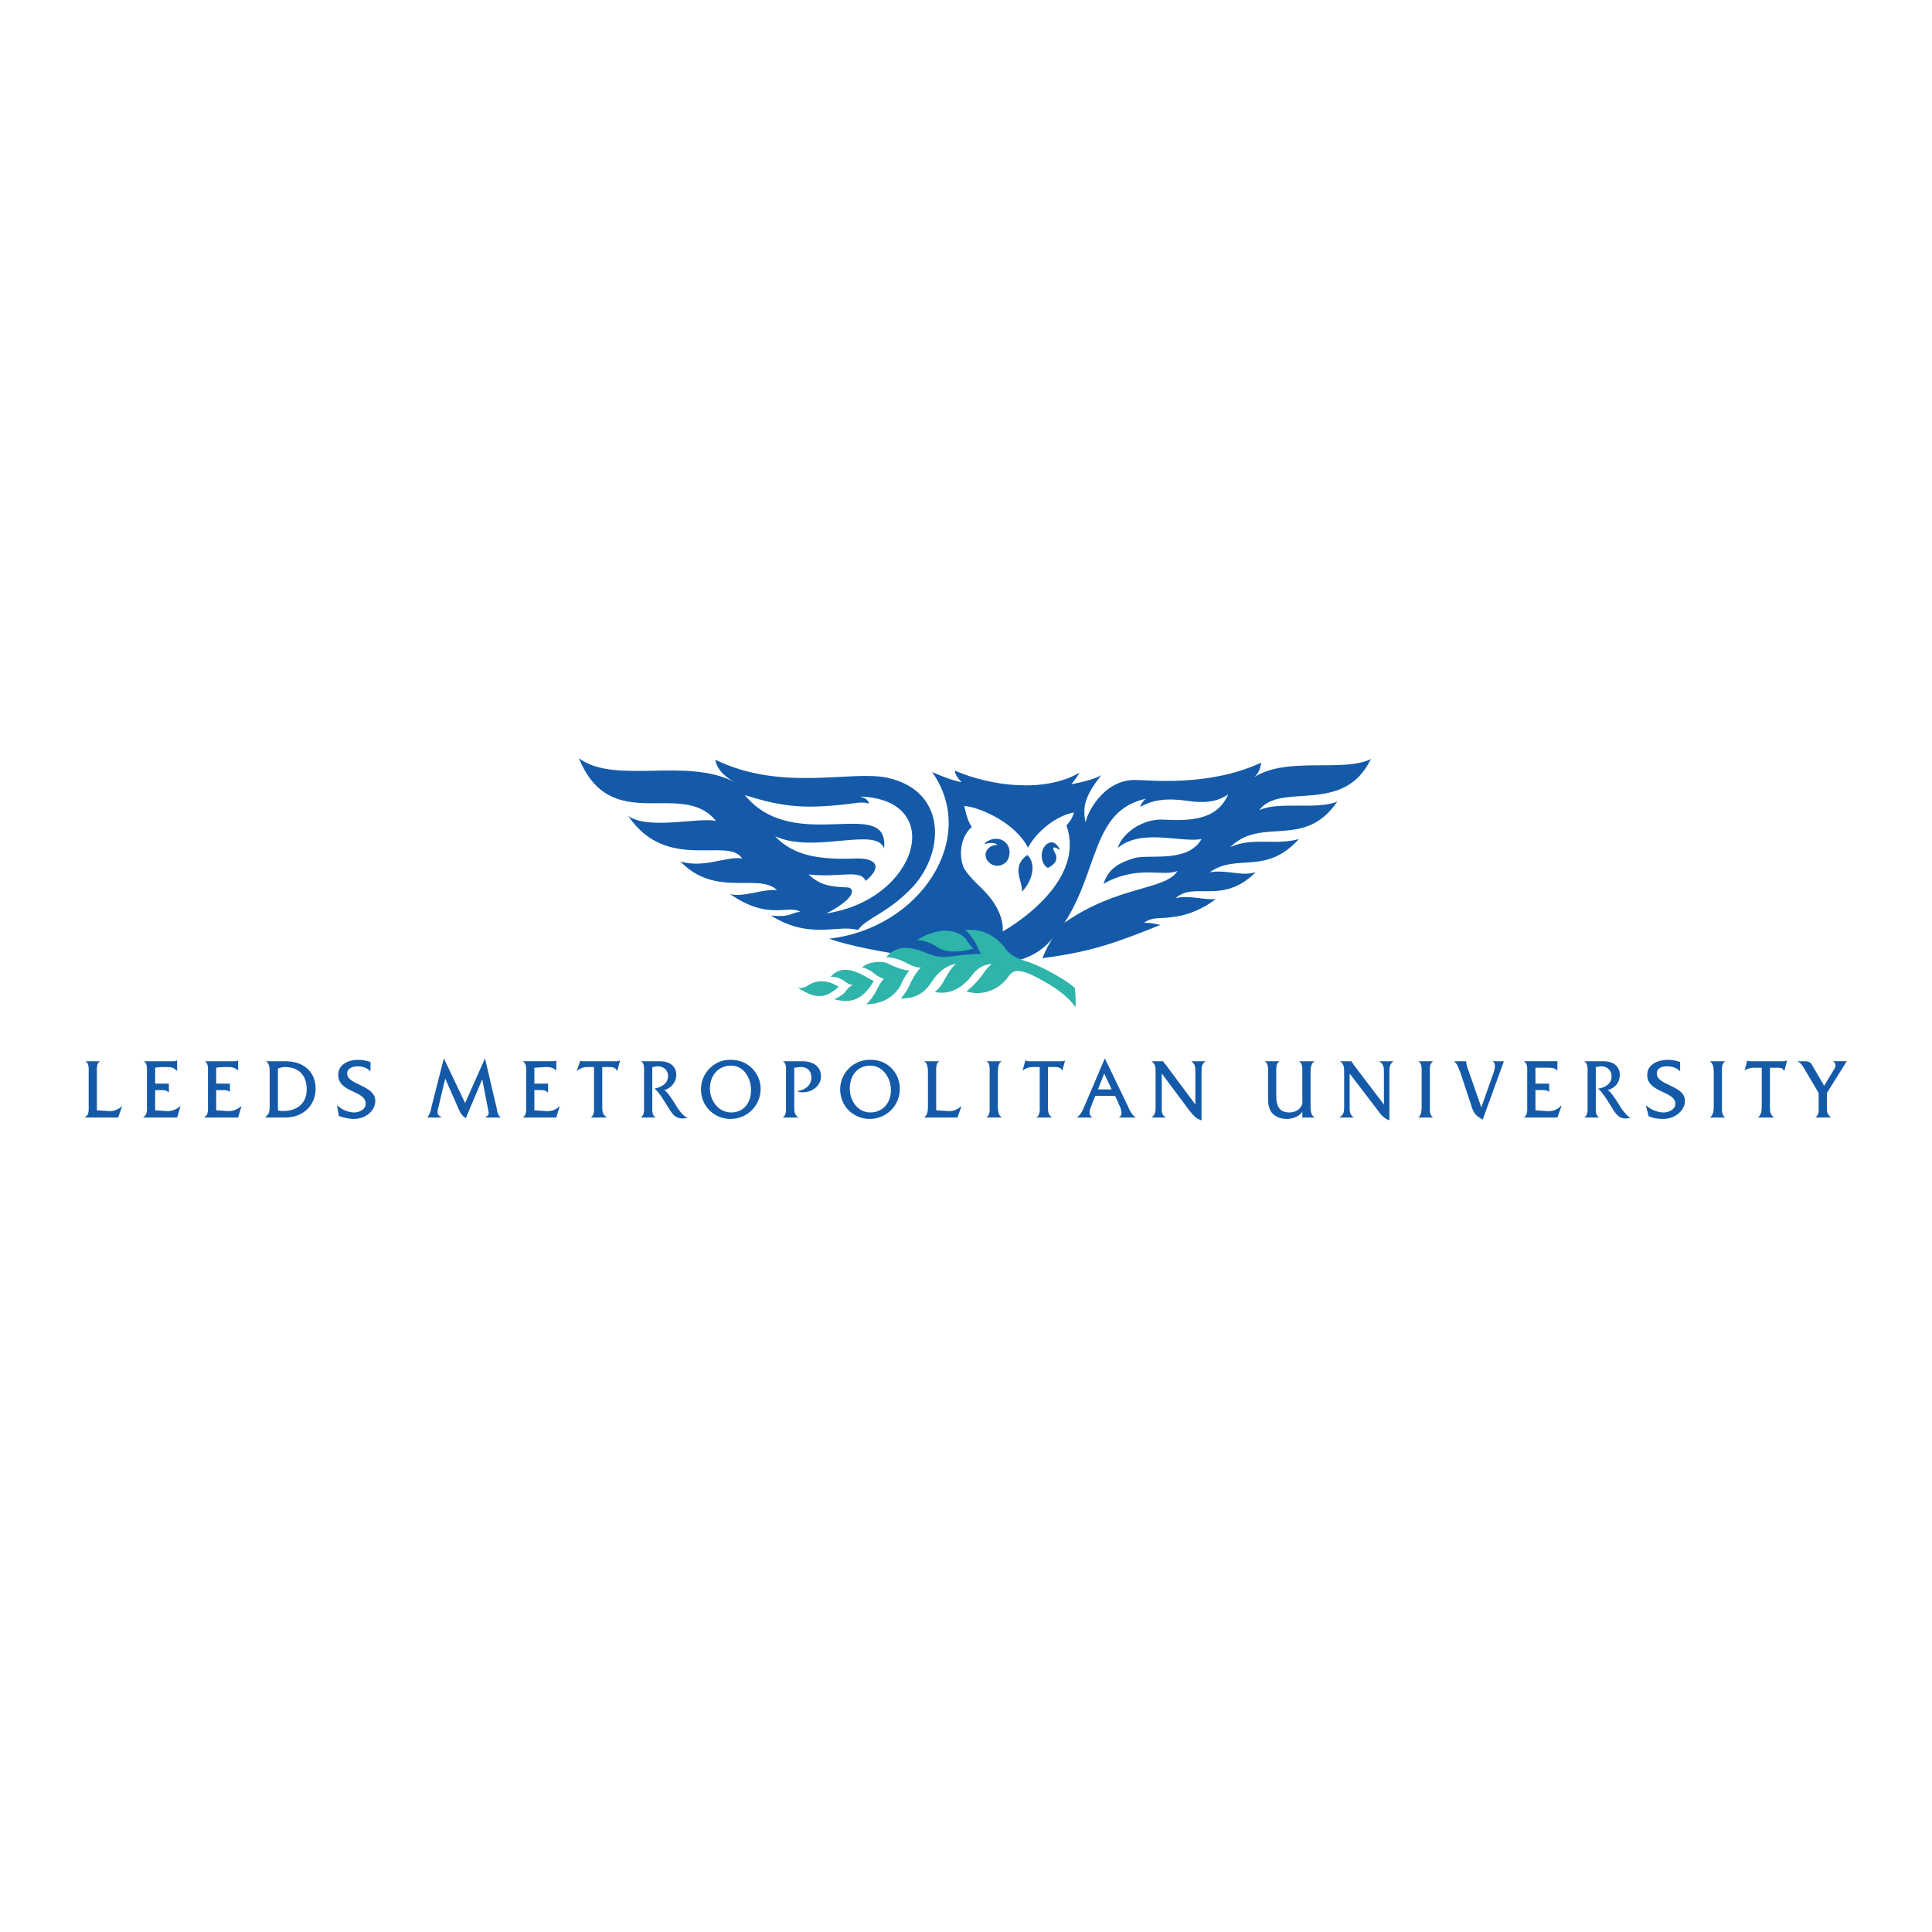 <?xml version="1.0" encoding="utf-8"?>
<!-- Generator: Adobe Illustrator 13.0.0, SVG Export Plug-In . SVG Version: 6.00 Build 14948)  -->
<!DOCTYPE svg PUBLIC "-//W3C//DTD SVG 1.0//EN" "http://www.w3.org/TR/2001/REC-SVG-20010904/DTD/svg10.dtd">
<svg version="1.0" id="Layer_1" xmlns="http://www.w3.org/2000/svg" xmlns:xlink="http://www.w3.org/1999/xlink" x="0px" y="0px"
	 width="192.756px" height="192.756px" viewBox="0 0 192.756 192.756" enable-background="new 0 0 192.756 192.756"
	 xml:space="preserve">
<g>
	<polygon fill-rule="evenodd" clip-rule="evenodd" fill="#FFFFFF" points="0,0 192.756,0 192.756,192.756 0,192.756 0,0 	"/>
	<path fill-rule="evenodd" clip-rule="evenodd" fill="#145AA9" d="M10.761,110.847c0.547,0.072,1.026-0.144,1.437-0.504l0,0
		l-0.411,1.151H8.504v-0.071c0.411-0.145,0.342-0.792,0.342-1.151v-3.167c0-0.432,0.068-1.079-0.342-1.224l0,0h1.505l0,0
		c-0.41,0.145-0.342,0.792-0.342,1.224v3.67L10.761,110.847L10.761,110.847z"/>
	<path fill-rule="evenodd" clip-rule="evenodd" fill="#145AA9" d="M26.906,107.033c0-0.36,0-1.008-0.41-1.152l0,0h1.984
		c1.847,0,3.01,1.08,3.01,2.735s-1.231,2.878-3.01,2.878h-1.984v-0.071c0.41-0.288,0.41-0.648,0.41-1.151V107.033L26.906,107.033z
		 M27.728,110.774c0.137,0.072,0.342,0.072,0.547,0.072c1.231,0,2.326-0.647,2.326-2.159c0-1.439-0.821-2.23-2.189-2.23
		c-0.205,0-0.479,0.071-0.684,0.144V110.774L27.728,110.774z"/>
	<path fill-rule="evenodd" clip-rule="evenodd" fill="#145AA9" d="M36.963,106.889c-0.342-0.36-0.821-0.504-1.231-0.504
		c-0.479,0-1.094,0.144-1.094,0.72c0,1.151,2.805,1.151,2.805,2.734c0,0.936-0.89,1.8-2.189,1.8c-0.479,0-0.958-0.145-1.437-0.288
		l-0.205-1.079c0.479,0.432,1.095,0.719,1.779,0.719c0.41,0,1.095-0.287,1.095-0.863c0-1.367-2.737-1.079-2.737-2.879
		c0-1.079,1.026-1.511,1.984-1.511c0.411,0,0.821,0.072,1.231,0.216V106.889L36.963,106.889z"/>
	<path fill-rule="evenodd" clip-rule="evenodd" fill="#145AA9" d="M15.482,110.774l1.026,0.072c0.547,0.072,1.094-0.144,1.505-0.504
		l0,0l-0.342,1.151h-3.352v-0.071c0.411-0.145,0.342-0.792,0.342-1.151v-3.167c0-0.432,0.068-1.079-0.342-1.224l0,0h2.941
		c0.137,0,0.274,0,0.342-0.071h0.068v1.007h-0.068c-0.205-0.288-0.547-0.359-0.958-0.359c-0.273,0-0.889,0-1.163,0.071v1.584h0.958
		c0.137,0,0.274,0,0.342,0h0.068v0.863h-0.068c-0.137-0.216-0.479-0.216-0.684-0.216h-0.616V110.774L15.482,110.774z"/>
	<path fill-rule="evenodd" clip-rule="evenodd" fill="#145AA9" d="M21.57,110.774l1.026,0.072c0.547,0.072,1.094-0.144,1.505-0.504
		l0,0l-0.342,1.151h-3.353v-0.071c0.411-0.145,0.342-0.792,0.342-1.151v-3.167c0-0.432,0.068-1.079-0.342-1.224l0,0h2.942
		c0.137,0,0.274,0,0.411-0.071l0,0v1.007l0,0c-0.274-0.288-0.616-0.359-0.958-0.359c-0.273,0-0.958,0-1.231,0.071v1.584h0.958
		c0.137,0,0.273,0,0.411,0l0,0v0.863l0,0c-0.137-0.216-0.479-0.216-0.753-0.216H21.57V110.774L21.57,110.774z"/>
	<path fill-rule="evenodd" clip-rule="evenodd" fill="#145AA9" d="M60.086,110.343c0,0.504,0,0.863,0.479,1.151l0,0h-1.642l0,0
		c0.411-0.216,0.342-0.791,0.342-1.223v-3.814h-0.684c-0.342,0-0.753,0.144-0.958,0.359h-0.068l0.342-1.007l0,0
		c0.068,0.071,0.205,0.071,0.273,0.071h3.284c0.137,0,0.273,0,0.342-0.071h0.068l-0.273,1.007h-0.068
		c-0.068-0.288-0.41-0.359-0.684-0.359h-0.752V110.343L60.086,110.343z"/>
	<path fill-rule="evenodd" clip-rule="evenodd" fill="#145AA9" d="M75.889,108.616c0,1.727-1.368,3.022-3.01,3.022
		c-1.574,0-2.942-1.224-2.942-2.951c0-1.654,1.368-3.022,3.01-2.95C74.657,105.737,75.889,107.104,75.889,108.616L75.889,108.616z
		 M70.827,108.616c0,1.151,0.821,2.374,2.121,2.374c1.231,0,1.984-0.936,1.984-2.23c0-1.224-0.753-2.446-1.984-2.446
		C71.647,106.313,70.827,107.32,70.827,108.616L70.827,108.616z"/>
	<path fill-rule="evenodd" clip-rule="evenodd" fill="#145AA9" d="M80.062,105.881c1.026,0,1.847,0.504,1.847,1.512
		c0,0.936-0.89,1.583-1.779,1.583c-0.205,0-0.411,0-0.616-0.144c0.684,0,1.437-0.504,1.437-1.296c0-0.791-0.479-1.079-1.094-1.079
		c-0.206,0-0.411,0.071-0.616,0.071v3.887c0,0.432,0,0.791,0.41,1.079l0,0h-1.573l0,0c0.41-0.216,0.342-0.791,0.342-1.223v-3.167
		c0-0.432,0.068-1.079-0.342-1.224l0,0H80.062L80.062,105.881z"/>
	<path fill-rule="evenodd" clip-rule="evenodd" fill="#145AA9" d="M89.776,108.616c0,1.727-1.368,3.022-3.01,3.022
		c-1.573,0-2.942-1.224-2.942-2.951c0-1.654,1.369-3.022,3.079-2.95C88.613,105.737,89.776,107.104,89.776,108.616L89.776,108.616z
		 M84.782,108.616c0,1.151,0.752,2.374,2.052,2.374c1.231,0,2.052-0.936,2.052-2.23c0-1.224-0.821-2.446-2.052-2.446
		C85.535,106.313,84.782,107.32,84.782,108.616L84.782,108.616z"/>
	<path fill-rule="evenodd" clip-rule="evenodd" fill="#145AA9" d="M94.497,110.847c0.547,0.072,1.026-0.144,1.437-0.504l0,0
		l-0.41,1.151h-3.352l0,0c0.41-0.216,0.41-0.791,0.41-1.223v-3.167c0-0.432,0-1.079-0.41-1.224l0,0h1.573l0,0
		c-0.411,0.145-0.342,0.792-0.342,1.224v3.67L94.497,110.847L94.497,110.847z"/>
	<path fill-rule="evenodd" clip-rule="evenodd" fill="#145AA9" d="M98.738,107.104c0-0.432,0.068-1.079-0.342-1.224l0,0h1.573l0,0
		c-0.411,0.145-0.411,0.792-0.411,1.224v3.167c0,0.432,0,1.007,0.411,1.223l0,0h-1.573l0,0c0.41-0.216,0.342-0.791,0.342-1.223
		V107.104L98.738,107.104z"/>
	<path fill-rule="evenodd" clip-rule="evenodd" fill="#145AA9" d="M104.553,110.343c0,0.504,0,0.863,0.411,1.151l0,0h-1.574l0,0
		c0.411-0.216,0.343-0.791,0.343-1.223v-3.814h-0.685c-0.41,0-0.752,0.144-1.026,0.359l0,0l0.274-1.007h0.068
		c0.068,0.071,0.205,0.071,0.273,0.071h3.215c0.137,0,0.274,0,0.411-0.071l0,0l-0.274,1.007l0,0
		c-0.137-0.288-0.41-0.359-0.684-0.359h-0.753V110.343L104.553,110.343z"/>
	<path fill-rule="evenodd" clip-rule="evenodd" fill="#145AA9" d="M115.909,110.343c0,0.504-0.068,0.863,0.41,1.151l0,0h-1.437l0,0
		c0.411-0.288,0.411-0.647,0.411-1.151v-3.382c0-0.504,0-0.792-0.411-1.08l0,0h1.163l0,0c0.068,0.072,0.068,0.145,0.137,0.216
		l0.137,0.145l2.942,3.958v-3.238c0-0.504,0-0.792-0.411-1.08l0,0h1.437l0,0c-0.41,0.288-0.41,0.576-0.41,1.08v4.821
		c-0.615-0.216-0.82-0.504-1.231-1.008l-2.736-3.67V110.343L115.909,110.343z"/>
	<path fill-rule="evenodd" clip-rule="evenodd" fill="#145AA9" d="M48.114,107.68l0.616,3.167c0.069,0.288,0,0.504-0.273,0.576
		v0.071h1.505l0,0c-0.273-0.216-0.342-0.504-0.411-0.936l-1.163-4.965l-1.984,4.461l-2.121-4.461l-1.231,4.821
		c-0.068,0.432-0.136,0.647-0.41,1.079l0,0h1.368v-0.071c-0.411-0.145-0.411-0.433-0.273-0.937l0.684-2.878l1.299,2.95
		c0.206,0.504,0.342,0.72,0.753,1.008L48.114,107.68L48.114,107.68z"/>
	<path fill-rule="evenodd" clip-rule="evenodd" fill="#145AA9" d="M110.231,105.594l2.257,4.678
		c0.206,0.503,0.411,0.935,0.821,1.223l0,0h-1.71l0,0c0.342-0.144,0.342-0.432,0.205-0.936l-0.548-1.224h-1.983l-0.479,1.224
		c-0.138,0.432-0.138,0.72,0.205,0.936l0,0h-1.574l0,0c0.411-0.288,0.548-0.647,0.685-0.936L110.231,105.594L110.231,105.594z
		 M110.163,107.104l-0.616,1.583h1.368L110.163,107.104L110.163,107.104z"/>
	<path fill-rule="evenodd" clip-rule="evenodd" fill="#145AA9" d="M66.243,108.76c0.685-0.144,1.231-0.792,1.231-1.512
		c0-0.791-0.547-1.367-1.642-1.367h-1.916l0,0c0.411,0.145,0.342,0.792,0.342,1.224v3.167c0,0.432,0.069,1.007-0.342,1.223l0,0
		h1.505l0,0c-0.41-0.216-0.342-0.791-0.342-1.223v-3.814c0.206,0,0.342-0.072,0.547-0.072c0.547,0,1.026,0.36,1.026,0.936
		c0,0.863-0.752,1.151-1.368,1.296c0.479,0.216,1.505,2.158,1.778,2.446c0.206,0.288,0.685,0.72,1.574,0.432
		c-0.273,0-0.616-0.359-1.026-0.936C67.406,110.199,66.517,108.76,66.243,108.76L66.243,108.76z"/>
	<path fill-rule="evenodd" clip-rule="evenodd" fill="#145AA9" d="M53.313,110.774l1.026,0.072c0.547,0.072,1.095-0.072,1.505-0.504
		l0,0l-0.342,1.151H52.15l0,0c0.411-0.216,0.342-0.791,0.342-1.223v-3.167c0-0.432,0.068-1.008-0.342-1.224l0,0h2.942
		c0.137,0,0.273,0,0.411-0.071l0,0v1.007l0,0c-0.273-0.288-0.616-0.359-0.958-0.359s-0.958,0.071-1.231,0.071v1.584h0.958
		c0.137,0,0.273,0,0.342,0h0.068v0.863h-0.068c-0.137-0.216-0.479-0.216-0.685-0.216h-0.616V110.774L53.313,110.774z"/>
	<path fill-rule="evenodd" clip-rule="evenodd" fill="#145AA9" d="M129.934,110.919c-0.342,0.504-1.026,0.72-1.573,0.72
		c-0.548,0-1.095-0.216-1.437-0.576c-0.411-0.504-0.411-1.079-0.411-1.728v-2.23c0-0.432,0.068-1.008-0.342-1.224l0,0h1.505l0,0
		c-0.41,0.216-0.342,0.792-0.342,1.224v2.23c0,1.151,0.41,1.655,1.3,1.655c0.41,0,0.89-0.144,1.163-0.575
		c0.205-0.288,0.137-0.504,0.137-0.792v-2.519c0-0.432,0.068-1.008-0.342-1.224l0,0h1.573l0,0c-0.41,0.216-0.41,0.792-0.41,1.224
		v3.167c0,0.432,0,1.007,0.41,1.223l0,0h-1.231V110.919L129.934,110.919z"/>
	<path fill-rule="evenodd" clip-rule="evenodd" fill="#145AA9" d="M134.654,110.415c0,0.432,0,0.791,0.41,1.079l0,0h-1.437l0,0
		c0.479-0.288,0.479-0.647,0.479-1.079v-3.454c0-0.433,0-0.792-0.41-1.08l0,0h1.163l0,0c0,0.145,0.068,0.145,0.137,0.216
		l0.068,0.145l3.01,3.958v-3.238c0-0.433,0-0.792-0.479-1.08l0,0h1.437l0,0c-0.41,0.288-0.41,0.647-0.41,1.08v4.821
		c-0.548-0.216-0.821-0.504-1.163-1.008l-2.805-3.67V110.415L134.654,110.415z"/>
	<path fill-rule="evenodd" clip-rule="evenodd" fill="#145AA9" d="M141.837,107.104c0-0.432,0.068-1.008-0.342-1.224l0,0H143l0,0
		c-0.41,0.216-0.342,0.792-0.342,1.224v3.167c0,0.432-0.068,1.007,0.342,1.223l0,0h-1.505l0,0c0.342-0.216,0.342-0.791,0.342-1.223
		V107.104L141.837,107.104z"/>
	<path fill-rule="evenodd" clip-rule="evenodd" fill="#145AA9" d="M148.884,107.393c0.205-0.576,0.479-1.296,0-1.512l0,0h1.162
		l-2.12,5.829c-0.548-0.359-0.753-0.432-1.026-1.079l-1.163-3.526c-0.205-0.432-0.273-0.936-0.684-1.224l0,0h1.231v0.072
		c0,0.216,0.137,0.647,0.205,0.792l1.3,3.741L148.884,107.393L148.884,107.393z"/>
	<path fill-rule="evenodd" clip-rule="evenodd" fill="#145AA9" d="M167.628,106.889c-0.342-0.36-0.82-0.504-1.3-0.504
		c-0.479,0-1.026,0.144-1.026,0.72c0,1.224,2.806,1.151,2.806,2.734c0,0.936-0.958,1.8-2.189,1.8c-0.479,0-1.026-0.072-1.437-0.288
		l-0.273-1.079c0.479,0.432,1.162,0.719,1.778,0.719c0.479,0,1.163-0.287,1.163-0.863c0-1.295-2.806-1.079-2.806-2.879
		c0-1.079,1.096-1.511,2.053-1.511c0.411,0,0.821,0.072,1.231,0.216V106.889L167.628,106.889z"/>
	<path fill-rule="evenodd" clip-rule="evenodd" fill="#145AA9" d="M170.98,107.104c0-0.432,0-1.008-0.411-1.224l0,0h1.574l0,0
		c-0.411,0.216-0.343,0.792-0.343,1.224v3.167c0,0.432-0.068,1.007,0.343,1.223l0,0h-1.574l0,0c0.411-0.216,0.411-0.791,0.411-1.223
		V107.104L170.98,107.104z"/>
	<path fill-rule="evenodd" clip-rule="evenodd" fill="#145AA9" d="M176.59,110.415c0,0.432,0,0.791,0.41,1.079l0,0h-1.642l0,0
		c0.41-0.216,0.41-0.791,0.41-1.223v-3.743h-0.752c-0.342,0-0.685,0.072-0.958,0.288l0,0l0.273-1.007l0,0
		c0.138,0.071,0.206,0.071,0.343,0.071h3.215c0.137,0,0.273,0,0.342-0.071h0.069l-0.274,1.007h-0.068
		c-0.068-0.288-0.41-0.288-0.685-0.288h-0.684V110.415L176.59,110.415z"/>
	<path fill-rule="evenodd" clip-rule="evenodd" fill="#145AA9" d="M182.268,110.415c0,0.504,0,0.72,0.411,1.079l0,0h-1.574l0,0
		c0.411-0.216,0.343-0.791,0.343-1.223v-1.224l-1.368-2.303c-0.206-0.36-0.342-0.648-0.753-0.864h0.753
		c0.273,0,0.479,0.072,0.615,0.216l1.3,2.231l0.958-1.583c0.137-0.217,0.342-0.576-0.068-0.864l0,0h1.368l-1.984,3.167V110.415
		L182.268,110.415z"/>
	<path fill-rule="evenodd" clip-rule="evenodd" fill="#145AA9" d="M160.377,108.76c0.684-0.144,1.231-0.72,1.231-1.512
		c0-0.791-0.548-1.367-1.643-1.367h-1.915l0,0c0.41,0.216,0.342,0.792,0.342,1.224v3.167c0,0.432,0.068,1.007-0.342,1.223l0,0h1.505
		l0,0c-0.41-0.216-0.342-0.791-0.342-1.223v-3.814c0.205,0,0.342-0.072,0.547-0.072c0.547,0,1.026,0.36,1.026,1.008
		c0,0.791-0.753,1.151-1.368,1.224c0.479,0.216,1.505,2.158,1.778,2.446c0.205,0.288,0.685,0.72,1.505,0.432
		c-0.205,0-0.547-0.359-0.958-0.936C161.539,110.199,160.65,108.76,160.377,108.76L160.377,108.76z"/>
	<path fill-rule="evenodd" clip-rule="evenodd" fill="#145AA9" d="M153.193,110.774l1.026,0.072
		c0.547,0.072,1.095-0.072,1.505-0.504h0.068l-0.41,1.151h-3.353l0,0c0.41-0.216,0.342-0.791,0.342-1.223v-3.167
		c0-0.432,0.068-1.008-0.342-1.224l0,0h2.941c0.138,0,0.274,0,0.411,0l0,0v0.936l0,0c-0.273-0.288-0.616-0.288-0.958-0.288
		c-0.273,0-0.958,0-1.231,0v1.584h0.958c0.137,0,0.273,0,0.41,0l0,0v0.863l0,0c-0.137-0.216-0.479-0.216-0.753-0.216h-0.615V110.774
		L153.193,110.774z"/>
	<path fill-rule="evenodd" clip-rule="evenodd" fill="#145AA9" d="M86.972,91.632c1.437-0.863,2.531-1.583,3.763-2.807
		c3.489-3.382,3.967-9.859-2.189-11.226c-3.626-0.792-10.536,1.439-17.171-1.799c0.136,1.151,1.368,1.943,1.915,2.23
		c-4.857-2.519-11.903,0.288-15.529-2.375c3.215,7.844,10.262,2.015,13.683,6.261c-1.574-0.432-6.705,0.936-8.757-0.504
		c3.831,5.685,9.988,2.015,11.356,4.246c-1.505-0.288-3.763,1.007-6.157,0.288c3.489,3.67,7.867,1.08,9.646,2.878
		c-1.231-0.215-3.558,0.792-4.72,0.36c3.899,2.734,5.883,1.007,7.046,1.799c-0.89,0-0.821,0.576-2.942,0.36
		c3.899,2.447,6.636,0.863,8.688,1.439C85.877,92.424,86.082,92.208,86.972,91.632L86.972,91.632z"/>
	<path fill="none" stroke="#FFFFFF" stroke-width="1.374" stroke-miterlimit="2.613" d="M86.972,91.632
		c1.437-0.863,2.531-1.583,3.763-2.807c3.489-3.382,3.967-9.859-2.189-11.226c-3.626-0.792-10.536,1.439-17.171-1.799
		c0.136,1.151,1.368,1.943,1.915,2.23c-4.857-2.519-11.903,0.288-15.529-2.375c3.215,7.844,10.262,2.015,13.683,6.261
		c-1.574-0.432-6.705,0.936-8.757-0.503c3.831,5.685,9.988,2.015,11.356,4.246c-1.505-0.288-3.763,1.007-6.157,0.288
		c3.489,3.67,7.867,1.08,9.646,2.878c-1.231-0.215-3.558,0.792-4.72,0.36c3.899,2.734,5.883,1.007,7.046,1.799
		c-0.89,0-0.821,0.576-2.942,0.36c3.899,2.447,6.636,0.863,8.688,1.439C85.877,92.424,86.082,92.208,86.972,91.632L86.972,91.632z"
		/>
	<path fill-rule="evenodd" clip-rule="evenodd" fill="#145AA9" d="M104.074,95.59c4.789-0.647,7.047-1.439,11.698-3.31
		c-0.685-0.144-0.958-0.216-1.642-0.216c0.957-0.647,1.573-0.359,2.873-0.575c1.437-0.144,3.01-0.792,4.31-1.799
		c-1.163,0.144-2.736-0.432-4.036-0.072c1.916-1.727,4.652,0.72,8.004-2.591c-1.505,0.432-2.736-0.288-4.583,0
		c2.736-1.943,5.541,0.36,8.894-3.311c-2.395,0.648-4.584-0.216-6.842,0.792c3.147-3.095,7.389,0.288,10.673-4.534
		c-2.053,0.863-5.815-0.072-7.8,0.863c2.121-2.878,8.415,0.576,11.151-5.109c-2.736,1.367-8.346-0.288-11.63,1.799
		c0.411-0.36,0.616-0.864,0.685-1.439c-5.268,2.447-11.22,1.727-12.588,1.727c-3.283,0-4.857,3.526-4.926,4.246
		c-0.41-1.727,0.137-2.878,1.573-4.749c-0.342,0.288-1.505,0.647-3.01,0.935c0,0,0.411-0.432,0.821-1.151
		c-3.489,2.015-8.757,1.368-12.451-0.216c0.068,0.288,0.137,0.576,0.684,1.151c-0.547-0.072-1.642-0.432-2.941-1.007
		c4.72,6.621-1.231,15.616-10.262,16.624c3.42,1.295,14.845,3.022,18.813,2.159c1.573-0.36,2.873-1.368,3.489-2.231
		c-0.342,0.576-0.685,1.151-1.026,2.015H104.074L104.074,95.59z"/>
	<path fill="none" stroke="#FFFFFF" stroke-width="1.374" stroke-miterlimit="2.613" d="M104.074,95.59
		c4.789-0.647,7.047-1.439,11.698-3.31c-0.685-0.144-0.958-0.216-1.642-0.216c0.957-0.647,1.573-0.359,2.873-0.575
		c1.437-0.144,3.01-0.792,4.31-1.799c-1.163,0.144-2.736-0.432-4.036-0.072c1.916-1.727,4.652,0.72,8.004-2.591
		c-1.505,0.432-2.736-0.288-4.583,0c2.736-1.943,5.541,0.36,8.894-3.311c-2.395,0.648-4.584-0.216-6.842,0.792
		c3.147-3.094,7.389,0.288,10.673-4.534c-2.053,0.863-5.815-0.072-7.799,0.863c2.12-2.878,8.414,0.576,11.15-5.109
		c-2.736,1.367-8.346-0.288-11.63,1.799c0.411-0.36,0.616-0.864,0.685-1.439c-5.268,2.447-11.22,1.727-12.588,1.727
		c-3.283,0-4.857,3.526-4.926,4.246c-0.41-1.727,0.137-2.878,1.573-4.749c-0.342,0.288-1.505,0.647-3.01,0.935
		c0,0,0.411-0.432,0.821-1.151c-3.489,2.015-8.757,1.368-12.451-0.216c0.068,0.288,0.137,0.576,0.684,1.151
		c-0.547-0.072-1.642-0.432-2.941-1.007c4.72,6.621-1.231,15.616-10.262,16.624c3.42,1.295,14.845,3.022,18.813,2.159
		c1.573-0.36,2.873-1.368,3.489-2.231c-0.342,0.576-0.685,1.151-1.026,2.015"/>
	<path fill-rule="evenodd" clip-rule="evenodd" fill="#2EB4AA" d="M79.583,98.541c1.095,0.647,2.189,1.367,3.626,0.288
		c0.137-0.072,0.41-0.36,0.479-0.36c-0.753-0.504-1.984-0.936-3.215-0.071C80.267,98.541,79.857,98.613,79.583,98.541L79.583,98.541
		z"/>
	<path fill="none" stroke="#FFFFFF" stroke-width="1.374" stroke-miterlimit="2.613" d="M79.583,98.541
		c1.095,0.647,2.189,1.367,3.626,0.288c0.137-0.072,0.41-0.36,0.479-0.36c-0.753-0.504-1.984-0.936-3.215-0.072
		C80.267,98.541,79.857,98.613,79.583,98.541L79.583,98.541z"/>
	<path fill-rule="evenodd" clip-rule="evenodd" fill="#2EB4AA" d="M83.209,99.692c1.642,0.432,2.805,0.144,3.968-1.799
		c-1.163-0.647-3.01-1.943-4.31-0.432c0.616-0.072,1.163,0.287,1.3,0.359c0.137,0.144,0.684,0.504,0.958,0.432
		c-0.342,0.145-0.547,0.36-0.753,0.647C84.235,99.188,83.482,99.62,83.209,99.692L83.209,99.692z"/>
	<path fill="none" stroke="#FFFFFF" stroke-width="1.374" stroke-miterlimit="2.613" d="M83.209,99.692
		c1.642,0.432,2.805,0.144,3.968-1.799c-1.163-0.647-3.01-1.943-4.31-0.432c0.616-0.072,1.163,0.287,1.3,0.359
		c0.137,0.144,0.684,0.504,0.958,0.432c-0.342,0.144-0.547,0.36-0.752,0.647C84.235,99.188,83.482,99.62,83.209,99.692
		L83.209,99.692z"/>
	<path fill-rule="evenodd" clip-rule="evenodd" fill="#2EB4AA" d="M86.424,100.196c0.616-0.576,0.958-1.224,1.163-1.655
		c0.206-0.432,0.479-0.792,0.616-0.863c-0.41-0.145-0.889-0.432-1.094-0.648c-0.274-0.215-0.821-0.503-1.095-0.503
		c0.547-0.576,1.984-0.719,2.668-0.36c0.752,0.432,1.916,0.72,2.053,0.648c-0.411,0.503-0.753,1.151-0.89,1.511
		C89.708,98.613,88.75,100.196,86.424,100.196L86.424,100.196z"/>
	<path fill="none" stroke="#FFFFFF" stroke-width="1.374" stroke-miterlimit="2.613" d="M86.424,100.196
		c0.616-0.576,0.958-1.224,1.163-1.655c0.206-0.432,0.479-0.792,0.616-0.863c-0.41-0.145-0.889-0.432-1.094-0.648
		c-0.274-0.215-0.821-0.503-1.095-0.503c0.547-0.576,1.984-0.719,2.668-0.36c0.752,0.432,1.916,0.72,2.053,0.648
		c-0.411,0.503-0.753,1.151-0.89,1.511C89.708,98.613,88.75,100.196,86.424,100.196L86.424,100.196z"/>
	<path fill-rule="evenodd" clip-rule="evenodd" fill="#2EB4AA" d="M91.897,96.526c-0.479,0.36-1.094,1.583-1.231,1.943
		c-0.205,0.432-0.684,1.08-0.821,1.151c1.095,0,2.121-0.216,3.01-1.511c0.616-1.008,1.505-1.799,2.532-1.943
		c-0.547,0.432-0.89,1.151-1.163,1.583c-0.206,0.504-0.752,1.08-0.958,1.224c1.368,0.288,2.668-0.288,3.694-1.655
		c0.479-0.647,1.094-1.079,1.984-1.151c-0.41,0.36-0.616,0.648-0.821,0.936c-0.205,0.36-1.231,1.512-1.71,1.799
		c1.437,0.504,3.216-0.071,4.173-1.438c0.41-0.576,0.821-0.864,2.326-0.216c1.437,0.719,3.421,1.799,4.379,3.237
		c0.068-0.359,0-1.654-0.069-1.942c-1.642-1.367-4.31-2.519-4.925-2.663c-0.685-0.216-1.506-0.576-1.848-1.08
		c-0.684-0.936-1.983-2.23-4.173-2.015c0.41,0.288,0.958,1.08,1.094,1.368c0.137,0.288,0.342,0.863,0.547,1.007
		c-1.368,0-2.394,0.216-3.352,0.288c-0.89,0.144-1.779-0.216-2.668-0.576c-0.821-0.288-2.395-0.719-3.489,0.648
		c0.616-0.072,1.573,0.288,2.052,0.576C90.871,96.31,91.555,96.598,91.897,96.526L91.897,96.526z"/>
	<path fill="none" stroke="#FFFFFF" stroke-width="1.374" stroke-miterlimit="2.613" d="M91.897,96.526
		c-0.479,0.36-1.094,1.583-1.231,1.943c-0.205,0.432-0.684,1.08-0.821,1.151c1.095,0,2.121-0.216,3.01-1.511
		c0.616-1.008,1.505-1.799,2.531-1.943c-0.547,0.432-0.89,1.151-1.163,1.583c-0.205,0.504-0.752,1.08-0.958,1.224
		c1.368,0.288,2.668-0.288,3.694-1.655c0.479-0.647,1.094-1.079,1.984-1.151c-0.41,0.36-0.615,0.648-0.821,0.936
		c-0.205,0.36-1.231,1.512-1.71,1.799c1.437,0.504,3.216-0.071,4.173-1.438c0.411-0.576,0.821-0.864,2.326-0.216
		c1.437,0.719,3.421,1.799,4.379,3.238c0.068-0.36,0-1.655-0.069-1.943c-1.642-1.367-4.31-2.519-4.925-2.663
		c-0.685-0.216-1.506-0.576-1.848-1.08c-0.684-0.936-1.983-2.23-4.173-2.015c0.411,0.288,0.958,1.08,1.094,1.368
		c0.137,0.288,0.342,0.863,0.547,1.007c-1.368,0-2.394,0.216-3.352,0.288c-0.89,0.144-1.779-0.216-2.668-0.576
		c-0.821-0.288-2.395-0.719-3.489,0.648c0.616-0.072,1.573,0.288,2.052,0.576C90.871,96.31,91.555,96.598,91.897,96.526
		L91.897,96.526z"/>
	<path fill-rule="evenodd" clip-rule="evenodd" fill="#145AA9" d="M86.972,91.632c1.437-0.863,2.531-1.583,3.763-2.807
		c3.489-3.382,3.967-9.859-2.189-11.226c-3.626-0.792-10.536,1.439-17.171-1.799c0.136,1.151,1.368,1.943,1.915,2.23
		c-4.857-2.519-11.903,0.288-15.529-2.375c3.215,7.844,10.262,2.015,13.683,6.261c-1.574-0.432-6.705,0.936-8.757-0.504
		c3.831,5.685,9.988,2.015,11.356,4.246c-1.505-0.288-3.763,1.007-6.157,0.288c3.489,3.67,7.867,1.08,9.646,2.878
		c-1.231-0.215-3.558,0.792-4.72,0.36c3.899,2.734,5.883,1.007,7.046,1.799c-0.89,0-0.821,0.576-2.942,0.36
		c3.899,2.447,6.636,0.863,8.688,1.439C85.877,92.424,86.082,92.208,86.972,91.632L86.972,91.632z"/>
	<path fill-rule="evenodd" clip-rule="evenodd" fill="#145AA9" d="M104.074,95.59c4.789-0.647,7.047-1.439,11.698-3.31
		c-0.685-0.144-0.958-0.216-1.642-0.216c0.957-0.647,1.573-0.359,2.873-0.575c1.437-0.144,3.01-0.792,4.31-1.799
		c-1.163,0.144-2.736-0.432-4.036-0.072c1.916-1.727,4.652,0.72,8.004-2.591c-1.505,0.432-2.736-0.288-4.583,0
		c2.736-1.943,5.541,0.36,8.894-3.311c-2.395,0.648-4.584-0.216-6.842,0.792c3.147-3.095,7.389,0.288,10.673-4.534
		c-2.053,0.863-5.815-0.072-7.8,0.863c2.121-2.878,8.415,0.576,11.151-5.109c-2.736,1.367-8.346-0.288-11.63,1.799
		c0.411-0.36,0.616-0.864,0.685-1.439c-5.268,2.447-11.22,1.727-12.588,1.727c-3.283,0-4.857,3.526-4.926,4.246
		c-0.41-1.727,0.137-2.878,1.573-4.749c-0.342,0.288-1.505,0.647-3.01,0.935c0,0,0.411-0.432,0.821-1.151
		c-3.489,2.015-8.757,1.368-12.451-0.216c0.068,0.288,0.137,0.576,0.684,1.151c-0.547-0.072-1.642-0.432-2.941-1.007
		c4.72,6.621-1.231,15.616-10.262,16.624c3.42,1.295,14.845,3.022,18.813,2.159c1.573-0.36,2.873-1.368,3.489-2.231
		c-0.342,0.576-0.685,1.151-1.026,2.015H104.074L104.074,95.59z"/>
	<path fill-rule="evenodd" clip-rule="evenodd" fill="#FFFFFF" d="M85.809,79.471c8.688,0.288,5.747,10.291-3.352,11.658
		c3.078-1.583,2.805-2.591,2.052-2.591c-1.231-0.072-2.6-0.072-3.831-1.295c3.078,0.36,5.199-0.576,5.678,0.648
		c1.71-1.368,1.163-2.375-1.231-2.231c-4.105,0.144-6.226-0.576-7.799-2.231c3.899,1.799,10.125-1.007,10.877,1.224
		c0.547-5.397-8.961,0.719-13.887-5.326c3.899,1.224,6.088,1.439,11.083,0.792c0.273-0.072,1.026-0.072,1.3,0.072
		C86.629,79.831,86.356,79.615,85.809,79.471L85.809,79.471z"/>
	<path fill-rule="evenodd" clip-rule="evenodd" fill="#FFFFFF" d="M102.569,84.58c0.547-1.151,2.395-3.094,4.583-3.526
		c-0.205,0.792-0.752,1.295-0.752,1.295c1.915,5.397-4.926,9.787-6.362,10.579c0.137-1.655-1.095-3.238-1.573-3.742
		c-0.616-0.72-1.642-1.512-2.258-2.519c-0.411-0.72-0.684-2.878,0.752-4.174c-0.479-0.576-0.752-2.087-0.752-2.087
		C97.849,80.55,101.338,82.133,102.569,84.58L102.569,84.58z"/>
	<path fill-rule="evenodd" clip-rule="evenodd" fill="#FFFFFF" d="M122.545,79.255c-0.958,2.159-2.941,2.734-6.362,2.519
		c-2.325-0.144-4.31,1.511-4.651,2.807c2.394-1.943,6.156-0.504,8.346-0.864c-1.368,2.375-5.062,1.512-6.636,1.871
		c-1.915,0.576-2.668,1.224-3.147,2.591c3.421-1.943,6.021-0.647,7.389-1.295c-1.163,1.943-5.951,1.439-11.287,5.181
		c3.42-5.181,2.736-11.226,8.141-12.377c-0.273,0.144-0.685,0.864-0.547,0.792c1.847-1.007,3.625-0.719,5.268-0.503
		C120.562,80.118,121.587,79.902,122.545,79.255L122.545,79.255z"/>
	<path fill-rule="evenodd" clip-rule="evenodd" fill="#145AA9" d="M102.501,85.3c-1.711,1.223-0.411,2.663-0.548,3.67
		C102.843,88.106,103.527,86.307,102.501,85.3L102.501,85.3z"/>
	<path fill-rule="evenodd" clip-rule="evenodd" fill="#145AA9" d="M99.49,84.292c-0.615,0-1.163,0.432-1.163,1.008
		s0.548,1.08,1.163,1.08c0.548,0,1.026-0.36,1.163-0.864c0.411-1.367-0.957-2.375-2.257-1.511c-0.137,0.072-0.274,0.288,0.068,0.144
		C98.875,84.076,99.354,84.076,99.49,84.292L99.49,84.292z"/>
	<path fill-rule="evenodd" clip-rule="evenodd" fill="#145AA9" d="M104.553,86.595c-0.273-0.144-0.479-0.432-0.547-0.719
		c-0.41-1.295,0.89-2.591,1.642-1.295c0.068,0.072,0.137,0.288-0.068,0.144c-0.137-0.144-0.41-0.216-0.479-0.144
		C104.896,84.868,106.195,85.731,104.553,86.595L104.553,86.595z"/>
	<path fill-rule="evenodd" clip-rule="evenodd" fill="#2EB4AA" d="M79.583,98.541c1.095,0.647,2.189,1.367,3.626,0.288
		c0.137-0.072,0.41-0.36,0.479-0.36c-0.753-0.504-1.984-0.936-3.215-0.071C80.267,98.541,79.857,98.613,79.583,98.541L79.583,98.541
		z"/>
	<path fill-rule="evenodd" clip-rule="evenodd" fill="#2EB4AA" d="M83.209,99.692c1.642,0.432,2.805,0.144,3.968-1.799
		c-1.163-0.647-3.01-1.943-4.31-0.432c0.616-0.072,1.163,0.287,1.3,0.359c0.137,0.144,0.684,0.504,0.958,0.432
		c-0.342,0.145-0.547,0.36-0.753,0.647C84.235,99.188,83.482,99.62,83.209,99.692L83.209,99.692z"/>
	<path fill-rule="evenodd" clip-rule="evenodd" fill="#2EB4AA" d="M86.424,100.196c0.616-0.576,0.958-1.224,1.163-1.655
		c0.206-0.432,0.479-0.792,0.616-0.863c-0.41-0.145-0.889-0.432-1.094-0.648c-0.274-0.215-0.821-0.503-1.095-0.503
		c0.547-0.576,1.984-0.719,2.668-0.36c0.752,0.432,1.916,0.72,2.053,0.648c-0.411,0.503-0.753,1.151-0.89,1.511
		C89.708,98.613,88.75,100.196,86.424,100.196L86.424,100.196z"/>
	<path fill-rule="evenodd" clip-rule="evenodd" fill="#2EB4AA" d="M91.897,96.526c-0.479,0.36-1.094,1.583-1.231,1.943
		c-0.205,0.432-0.684,1.08-0.821,1.151c1.095,0,2.121-0.216,3.01-1.511c0.616-1.008,1.505-1.799,2.532-1.943
		c-0.547,0.432-0.89,1.151-1.163,1.583c-0.206,0.504-0.752,1.08-0.958,1.224c1.368,0.288,2.668-0.288,3.694-1.655
		c0.479-0.647,1.094-1.079,1.984-1.151c-0.41,0.36-0.616,0.648-0.821,0.936c-0.205,0.36-1.231,1.512-1.71,1.799
		c1.437,0.504,3.216-0.071,4.173-1.438c0.41-0.576,0.821-0.864,2.326-0.216c1.437,0.719,3.421,1.799,4.379,3.237
		c0.068-0.359,0-1.654-0.069-1.942c-1.642-1.367-4.31-2.519-4.925-2.663c-0.685-0.216-1.506-0.576-1.848-1.08
		c-0.684-0.936-1.983-2.23-4.173-2.015c0.41,0.288,0.958,1.08,1.094,1.368c0.137,0.288,0.342,0.863,0.547,1.007
		c-1.368,0-2.394,0.216-3.352,0.288c-0.89,0.144-1.779-0.216-2.668-0.576c-0.821-0.288-2.395-0.719-3.489,0.648
		c0.616-0.072,1.573,0.288,2.052,0.576C90.871,96.31,91.555,96.598,91.897,96.526L91.897,96.526z"/>
	<path fill-rule="evenodd" clip-rule="evenodd" fill="#2EB4AA" d="M97.096,94.655c-0.273-0.288-0.479-0.576-0.752-1.007
		c-0.273-0.36-1.984-1.655-4.857,0.144c0.821,0,1.437,0.36,1.847,0.576C93.676,94.655,94.633,95.303,97.096,94.655L97.096,94.655z"
		/>
</g>
</svg>
